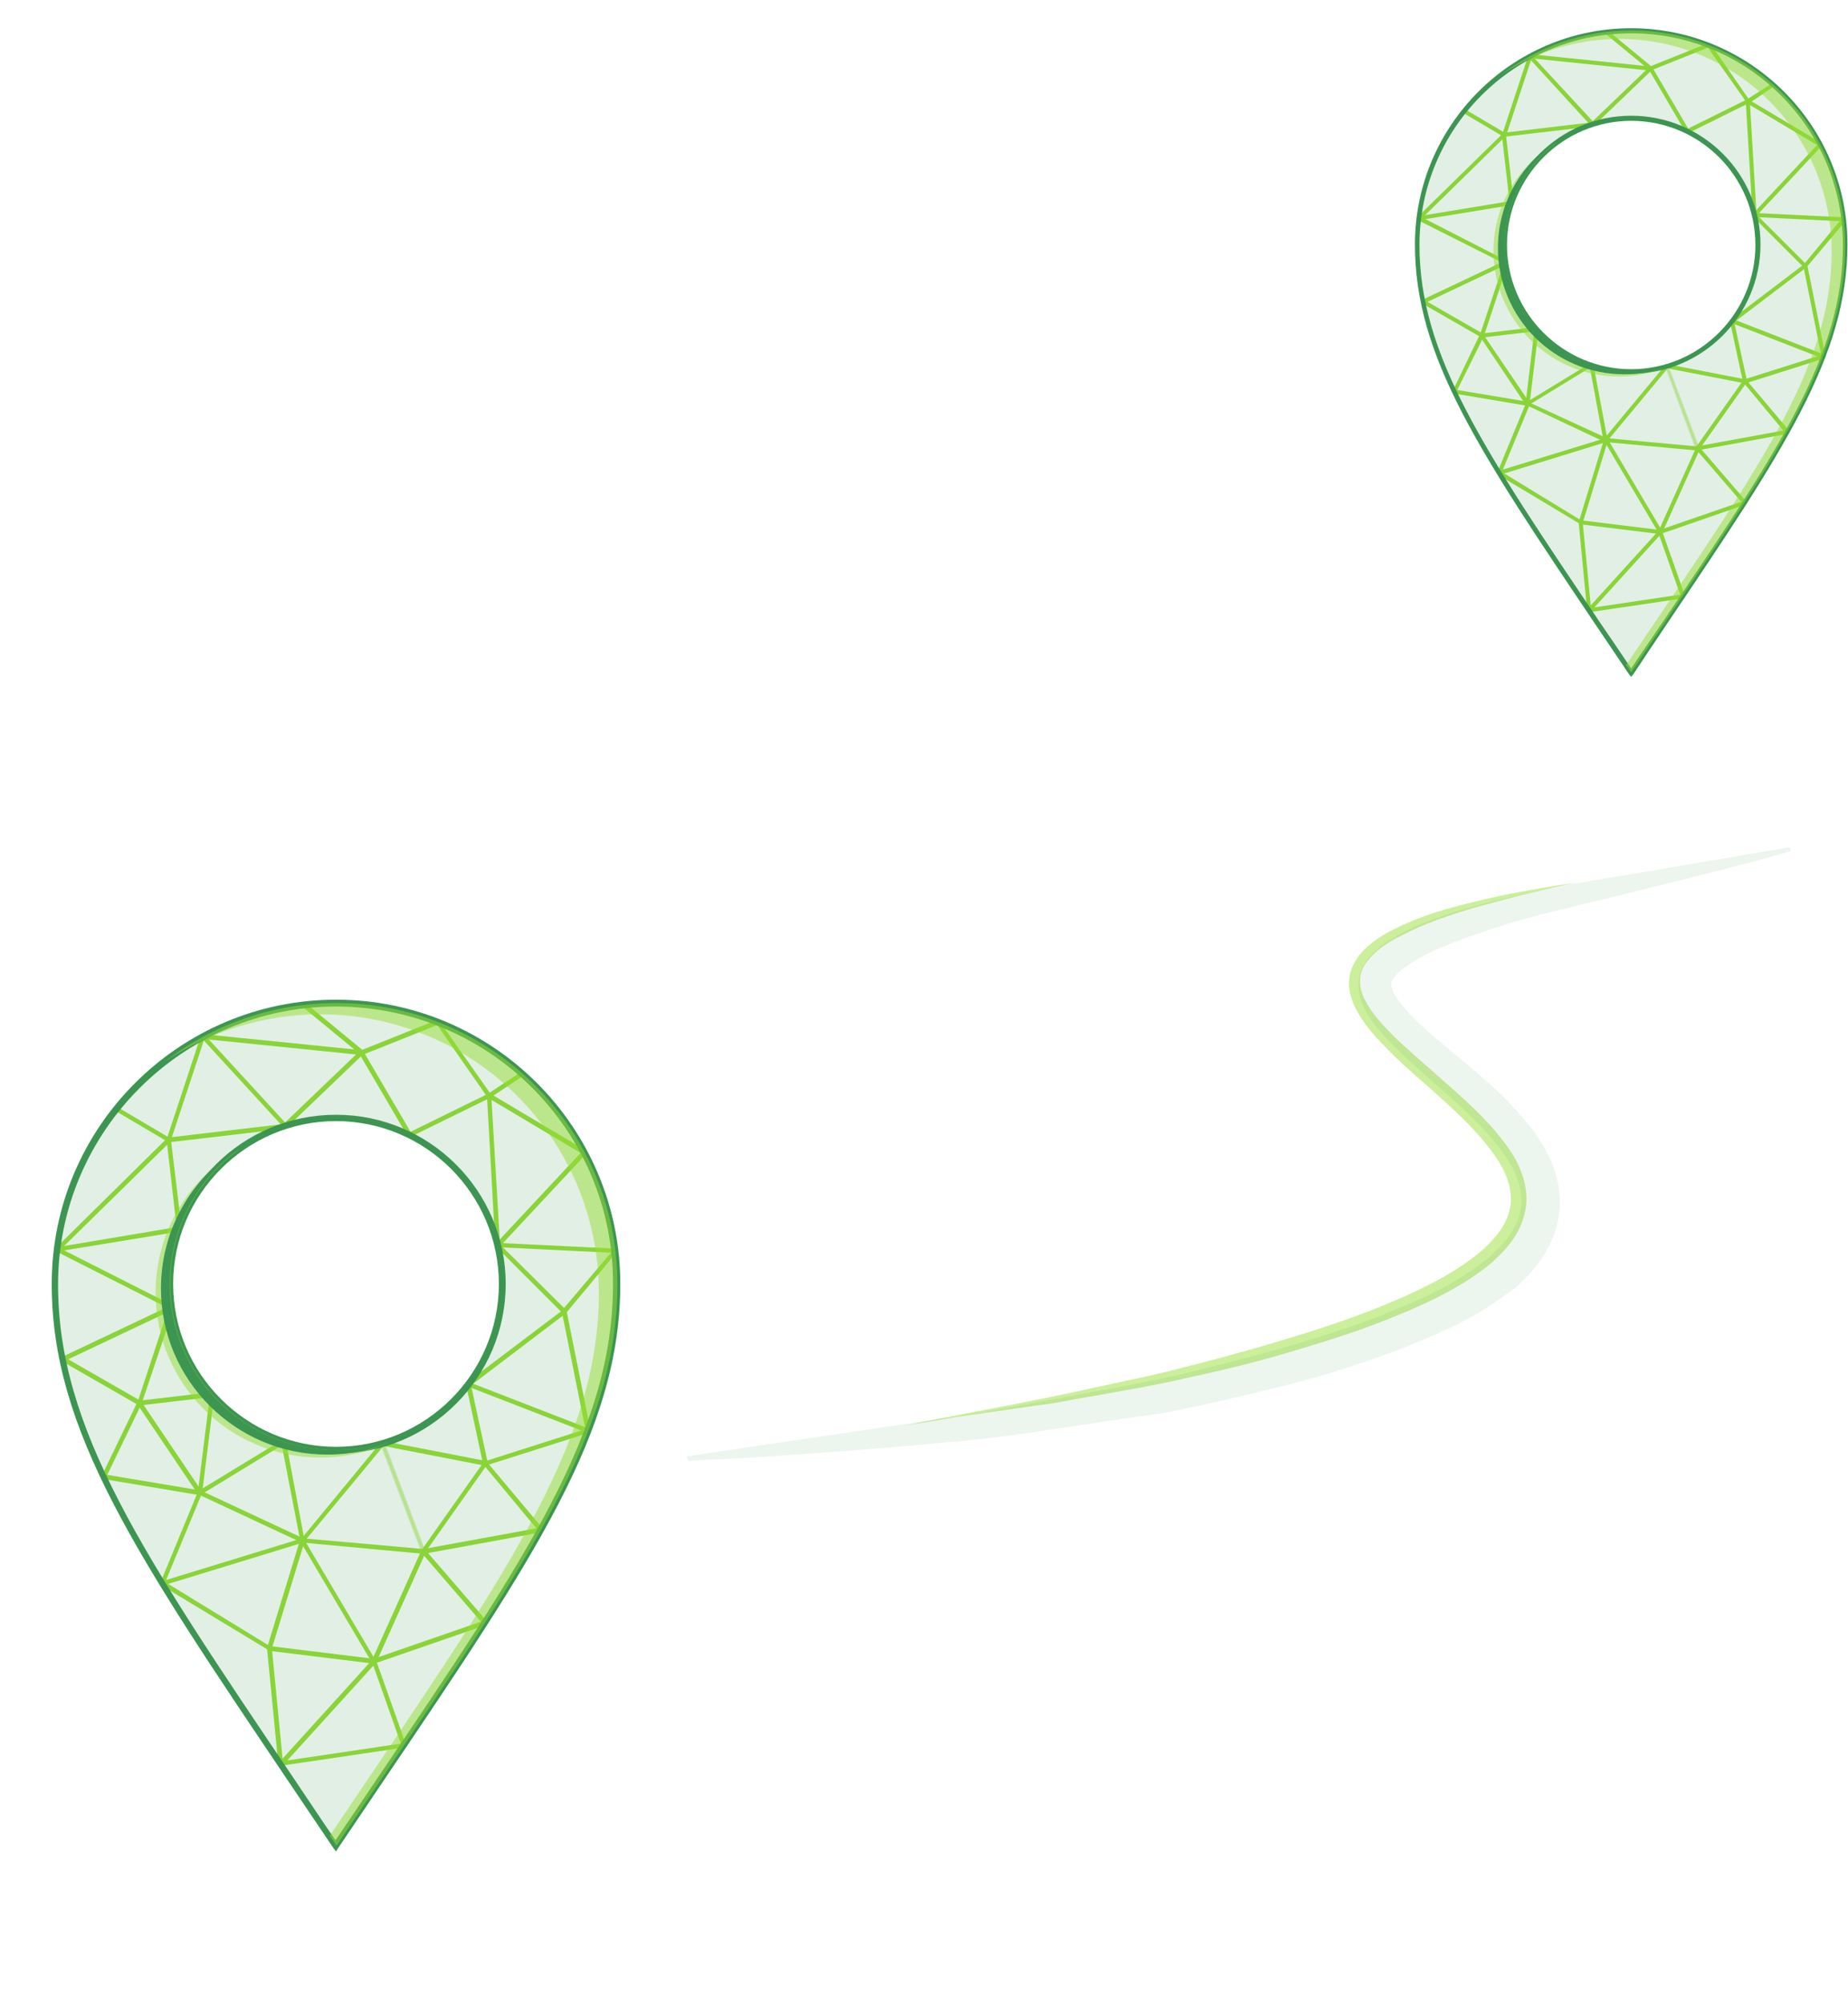 <svg width="393" height="426" viewBox="0 0 393 426" fill="none" xmlns="http://www.w3.org/2000/svg">
<g opacity="0.6">
<path opacity="0.6" d="M89.812 329.848L81.101 306.942L81.619 306.838L90.226 329.745L89.812 329.848Z" fill="#97DF34" stroke="#97DF34" stroke-width="0.5" stroke-miterlimit="10"/>
</g>
<path d="M90.239 329.605L89.846 329.944L102.922 345.089L103.314 344.751L90.239 329.605Z" fill="#97DF34" stroke="#97DF34" stroke-width="0.5" stroke-miterlimit="10"/>
<path d="M89.824 329.692L79.322 353.043L79.795 353.256L90.297 329.905L89.824 329.692Z" fill="#97DF34" stroke="#97DF34" stroke-width="0.5" stroke-miterlimit="10"/>
<path d="M64.459 327.378L64.102 327.589L79.294 353.288L79.651 353.077L64.459 327.378Z" fill="#97DF34" stroke="#97DF34" stroke-width="0.5" stroke-miterlimit="10"/>
<path d="M90.019 330.056L64.302 327.672V327.257L90.019 329.538V330.056Z" fill="#97DF34" stroke="#97DF34" stroke-width="0.5" stroke-miterlimit="10"/>
<path d="M64.509 327.568L64.198 327.361L81.205 306.734L81.516 307.045L64.509 327.568Z" fill="#97DF34" stroke="#97DF34" stroke-width="0.5" stroke-miterlimit="10"/>
<path d="M64.094 327.464L60.05 306.527L60.569 306.423L64.509 327.464H64.094Z" fill="#97DF34" stroke="#97DF34" stroke-width="0.5" stroke-miterlimit="10"/>
<path d="M42.628 317.514L42.421 317.099L60.154 306.32L60.465 306.631L42.628 317.514Z" fill="#97DF34" stroke="#97DF34" stroke-width="0.5" stroke-miterlimit="10"/>
<path d="M64.198 327.672L42.421 317.514L42.628 317.099L64.405 327.257L64.198 327.672Z" fill="#97DF34" stroke="#97DF34" stroke-width="0.5" stroke-miterlimit="10"/>
<path d="M34.644 336.793L34.54 336.378L64.302 327.257L64.406 327.672L34.644 336.793Z" fill="#97DF34" stroke="#97DF34" stroke-width="0.5" stroke-miterlimit="10"/>
<path d="M42.294 317.279L34.34 336.535L34.723 336.693L42.677 317.437L42.294 317.279Z" fill="#97DF34" stroke="#97DF34" stroke-width="0.5" stroke-miterlimit="10"/>
<path d="M22.136 313.661L22.05 314.172L42.506 317.599L42.591 317.087L22.136 313.661Z" fill="#97DF34" stroke="#97DF34" stroke-width="0.5" stroke-miterlimit="10"/>
<path d="M22.303 313.99L21.889 313.783L29.459 298.131L29.873 298.339L22.303 313.99Z" fill="#97DF34" stroke="#97DF34" stroke-width="0.5" stroke-miterlimit="10"/>
<path d="M42.318 317.514L29.459 298.442L29.873 298.131L42.732 317.203L42.318 317.514Z" fill="#97DF34" stroke="#97DF34" stroke-width="0.5" stroke-miterlimit="10"/>
<path d="M42.732 317.41L42.317 317.307L44.91 296.473H45.325L42.732 317.41Z" fill="#97DF34" stroke="#97DF34" stroke-width="0.5" stroke-miterlimit="10"/>
<path d="M45.128 296.19L29.679 298.003L29.739 298.518L45.188 296.705L45.128 296.19Z" fill="#97DF34" stroke="#97DF34" stroke-width="0.5" stroke-miterlimit="10"/>
<path d="M13.451 288.643L13.193 289.092L29.56 298.486L29.818 298.037L13.451 288.643Z" fill="#97DF34" stroke="#97DF34" stroke-width="0.5" stroke-miterlimit="10"/>
<path d="M36.425 277.734L13.275 288.691L13.497 289.16L36.647 278.202L36.425 277.734Z" fill="#97DF34" stroke="#97DF34" stroke-width="0.5" stroke-miterlimit="10"/>
<path d="M29.873 298.339L29.459 298.235L36.199 277.816L36.718 278.023L29.873 298.339Z" fill="#97DF34" stroke="#97DF34" stroke-width="0.5" stroke-miterlimit="10"/>
<path d="M81.383 306.575L81.284 307.083L103.172 311.326L103.271 310.818L81.383 306.575Z" fill="#97DF34" stroke="#97DF34" stroke-width="0.5" stroke-miterlimit="10"/>
<path d="M102.982 311.191L99.352 294.296H99.871L103.5 311.088L102.982 311.191Z" fill="#97DF34" stroke="#97DF34" stroke-width="0.5" stroke-miterlimit="10"/>
<path d="M103.034 310.991L89.819 329.708L90.158 329.947L103.373 311.23L103.034 310.991Z" fill="#97DF34" stroke="#97DF34" stroke-width="0.5" stroke-miterlimit="10"/>
<path d="M114.978 324.984L89.986 329.558L90.079 330.068L115.072 325.494L114.978 324.984Z" fill="#97DF34" stroke="#97DF34" stroke-width="0.5" stroke-miterlimit="10"/>
<path d="M114.803 325.391L103.085 311.295L103.396 310.984L115.218 325.081L114.803 325.391Z" fill="#97DF34" stroke="#97DF34" stroke-width="0.5" stroke-miterlimit="10"/>
<path d="M103.292 311.295L103.189 310.88L124.966 303.936L125.173 304.351L103.292 311.295Z" fill="#97DF34" stroke="#97DF34" stroke-width="0.5" stroke-miterlimit="10"/>
<path d="M124.966 304.35L99.56 294.504L99.767 294.089L125.173 303.936L124.966 304.35Z" fill="#97DF34" stroke="#97DF34" stroke-width="0.5" stroke-miterlimit="10"/>
<path d="M103.05 344.737L79.43 352.898L79.6 353.388L103.219 345.227L103.05 344.737Z" fill="#97DF34" stroke="#97DF34" stroke-width="0.5" stroke-miterlimit="10"/>
<path d="M85.664 371.101L79.338 353.17L79.753 353.066L86.079 370.894L85.664 371.101Z" fill="#97DF34" stroke="#97DF34" stroke-width="0.5" stroke-miterlimit="10"/>
<path d="M85.798 370.832L59.64 374.707L59.701 375.117L85.859 371.242L85.798 370.832Z" fill="#97DF34" stroke="#97DF34" stroke-width="0.5" stroke-miterlimit="10"/>
<path d="M79.337 353.01L59.549 374.811L59.933 375.159L79.721 353.359L79.337 353.01Z" fill="#97DF34" stroke="#97DF34" stroke-width="0.5" stroke-miterlimit="10"/>
<path d="M57.379 350.173L57.316 350.688L79.549 353.415L79.613 352.9L57.379 350.173Z" fill="#97DF34" stroke="#97DF34" stroke-width="0.5" stroke-miterlimit="10"/>
<path d="M64.088 327.298L57.054 350.294L57.55 350.446L64.584 327.45L64.088 327.298Z" fill="#97DF34" stroke="#97DF34" stroke-width="0.5" stroke-miterlimit="10"/>
<path d="M59.428 374.936L57.042 350.475L57.561 350.371L59.946 374.936H59.428Z" fill="#97DF34" stroke="#97DF34" stroke-width="0.5" stroke-miterlimit="10"/>
<path d="M57.25 350.578L34.436 336.793L34.747 336.378L57.457 350.268L57.25 350.578Z" fill="#97DF34" stroke="#97DF34" stroke-width="0.5" stroke-miterlimit="10"/>
<path d="M36.407 278.127L12.037 265.793L12.245 265.378L36.614 277.712L36.407 278.127Z" fill="#97DF34" stroke="#97DF34" stroke-width="0.5" stroke-miterlimit="10"/>
<path d="M12.245 265.793L12.141 265.378L38.066 261.025L38.169 261.543L12.245 265.793Z" fill="#97DF34" stroke="#97DF34" stroke-width="0.5" stroke-miterlimit="10"/>
<path d="M37.858 261.336L35.68 242.264H36.095L38.377 261.232L37.858 261.336Z" fill="#97DF34" stroke="#97DF34" stroke-width="0.5" stroke-miterlimit="10"/>
<path d="M12.348 265.793L12.037 265.482L35.784 242.057L36.095 242.471L12.348 265.793Z" fill="#97DF34" stroke="#97DF34" stroke-width="0.5" stroke-miterlimit="10"/>
<path d="M24.865 235.573L24.654 235.93L35.816 242.519L36.027 242.161L24.865 235.573Z" fill="#97DF34" stroke="#97DF34" stroke-width="0.5" stroke-miterlimit="10"/>
<path d="M60.57 239.164L35.851 242.067L35.912 242.582L60.63 239.679L60.57 239.164Z" fill="#97DF34" stroke="#97DF34" stroke-width="0.5" stroke-miterlimit="10"/>
<path d="M60.465 239.465L43.043 220.497L43.354 220.187L60.776 239.155L60.465 239.465Z" fill="#97DF34" stroke="#97DF34" stroke-width="0.5" stroke-miterlimit="10"/>
<path d="M42.963 220.224L35.711 242.173L36.105 242.303L43.357 220.354L42.963 220.224Z" fill="#97DF34" stroke="#97DF34" stroke-width="0.5" stroke-miterlimit="10"/>
<path d="M120.245 278.74L119.737 278.842L124.815 304.148L125.323 304.046L120.245 278.74Z" fill="#97DF34" stroke="#97DF34" stroke-width="0.5" stroke-miterlimit="10"/>
<path d="M99.767 294.504L99.456 294.089L119.885 278.645L120.092 279.06L99.767 294.504Z" fill="#97DF34" stroke="#97DF34" stroke-width="0.5" stroke-miterlimit="10"/>
<path d="M119.781 278.956L105.678 264.86L105.989 264.549L120.196 278.645L119.781 278.956Z" fill="#97DF34" stroke="#97DF34" stroke-width="0.5" stroke-miterlimit="10"/>
<path d="M120.196 278.956L119.781 278.645L130.669 265.793L130.98 266L120.196 278.956Z" fill="#97DF34" stroke="#97DF34" stroke-width="0.5" stroke-miterlimit="10"/>
<path d="M105.877 264.464L105.857 264.878L130.819 266.095L130.839 265.681L105.877 264.464Z" fill="#97DF34" stroke="#97DF34" stroke-width="0.5" stroke-miterlimit="10"/>
<path d="M124.043 244.842L105.644 264.539L106.023 264.892L124.422 245.195L124.043 244.842Z" fill="#97DF34" stroke="#97DF34" stroke-width="0.5" stroke-miterlimit="10"/>
<path d="M104.118 232.684L103.853 233.129L124.073 245.176L124.339 244.73L104.118 232.684Z" fill="#97DF34" stroke="#97DF34" stroke-width="0.5" stroke-miterlimit="10"/>
<path d="M105.574 264.652L103.811 232.935H104.226L106.092 264.652H105.574Z" fill="#97DF34" stroke="#97DF34" stroke-width="0.5" stroke-miterlimit="10"/>
<path d="M76.649 223.61L60.406 239.177L60.765 239.551L77.008 223.984L76.649 223.61Z" fill="#97DF34" stroke="#97DF34" stroke-width="0.5" stroke-miterlimit="10"/>
<path d="M76.849 224.022L43.147 220.601V220.083L76.953 223.503L76.849 224.022Z" fill="#97DF34" stroke="#97DF34" stroke-width="0.5" stroke-miterlimit="10"/>
<path d="M86.908 241.435L76.642 223.918L77.057 223.607L87.323 241.124L86.908 241.435Z" fill="#97DF34" stroke="#97DF34" stroke-width="0.5" stroke-miterlimit="10"/>
<path d="M87.219 241.435L87.012 241.02L103.915 232.728L104.122 233.143L87.219 241.435Z" fill="#97DF34" stroke="#97DF34" stroke-width="0.5" stroke-miterlimit="10"/>
<path d="M92.938 217.088L76.762 223.552L76.954 224.033L93.13 217.569L92.938 217.088Z" fill="#97DF34" stroke="#97DF34" stroke-width="0.5" stroke-miterlimit="10"/>
<path d="M64.803 213.412L64.473 213.812L76.792 223.97L77.122 223.57L64.803 213.412Z" fill="#97DF34" stroke="#97DF34" stroke-width="0.5" stroke-miterlimit="10"/>
<path d="M103.811 233.039L92.923 217.388L93.234 217.181L104.226 232.832L103.811 233.039Z" fill="#97DF34" stroke="#97DF34" stroke-width="0.5" stroke-miterlimit="10"/>
<path d="M104.122 233.143L103.915 232.728L110.966 228.064L111.174 228.478L104.122 233.143Z" fill="#97DF34" stroke="#97DF34" stroke-width="0.5" stroke-miterlimit="10"/>
<path opacity="0.15" d="M71.457 213.242C38.48 213.242 11.726 239.984 11.726 272.944C11.726 306.734 33.399 335.653 71.457 392.35C109.618 335.653 131.188 306.734 131.188 272.944C131.188 239.984 104.433 213.242 71.457 213.242ZM71.457 308.289C51.961 308.289 36.095 292.431 36.095 272.944C36.095 253.458 51.961 237.6 71.457 237.6C90.952 237.6 106.818 253.458 106.818 272.944C106.818 292.431 90.952 308.289 71.457 308.289Z" fill="#3C9651"/>
<path d="M71.457 393.593L70.835 392.764C67.62 387.996 64.613 383.539 61.605 379.082C29.044 330.781 11 304.143 11 272.944C11 239.569 38.169 212.516 71.457 212.516C104.848 212.516 131.914 239.673 131.914 272.944C131.914 304.143 113.87 330.781 81.204 379.082C78.301 383.436 75.19 387.996 71.975 392.764L71.457 393.593ZM71.457 213.968C38.895 213.968 12.348 240.502 12.348 273.048C12.348 303.832 30.288 330.367 62.746 378.46C65.546 382.606 68.346 386.856 71.353 391.209C74.36 386.752 77.264 382.503 79.96 378.46C112.522 330.367 130.358 303.832 130.358 273.048C130.565 240.398 104.018 213.968 71.457 213.968ZM71.457 309.015C51.547 309.015 35.369 292.845 35.369 272.944C35.369 253.044 51.547 236.978 71.457 236.978C91.367 236.978 107.544 253.147 107.544 272.944C107.544 292.845 91.367 309.015 71.457 309.015ZM71.457 238.325C52.376 238.325 36.821 253.873 36.821 272.944C36.821 292.016 52.376 307.564 71.457 307.564C90.537 307.564 106.092 292.016 106.092 272.944C106.092 253.873 90.537 238.325 71.457 238.325Z" fill="#3C9651"/>
<path opacity="0.5" d="M127.351 274.81C127.351 242.16 100.804 215.626 68.138 215.626C55.902 215.626 44.495 219.357 35.058 225.68C45.117 217.906 57.768 213.242 71.56 213.242C104.537 213.242 131.291 239.984 131.291 272.944C131.291 306.734 109.618 335.653 71.56 392.35C71.042 391.624 70.627 390.898 70.109 390.277C106.611 335.964 127.351 307.771 127.351 274.81ZM68.138 309.844C73.842 309.844 79.234 308.497 84.004 306.009C80.168 307.46 75.916 308.289 71.56 308.289C52.065 308.289 36.199 292.431 36.199 272.944C36.199 261.128 42.006 250.763 50.924 244.337C40.243 250.349 33.088 261.75 33.088 274.81C33.088 294.089 48.746 309.844 68.138 309.844Z" fill="#97DF34"/>
<path d="M36.095 272.944C36.095 292.431 51.961 308.289 71.457 308.289C76.953 308.289 82.138 307.045 86.701 304.765C81.619 307.564 75.812 309.222 69.59 309.222C50.095 309.222 34.229 293.364 34.229 273.877C34.229 259.885 42.421 247.757 54.346 242.057C43.458 248.068 36.095 259.677 36.095 272.944Z" fill="#3C9651"/>
<g opacity="0.6">
<path opacity="0.6" d="M360.82 95.412L354.336 77.89L354.577 77.77L361.181 95.292L360.82 95.412Z" fill="#97DF34" stroke="#97DF34" stroke-width="0.5" stroke-miterlimit="10"/>
</g>
<path d="M361.221 95.213L360.948 95.448L370.911 106.988L371.183 106.753L361.221 95.213Z" fill="#97DF34" stroke="#97DF34" stroke-width="0.5" stroke-miterlimit="10"/>
<path d="M360.89 95.326L352.914 113.06L353.243 113.208L361.218 95.474L360.89 95.326Z" fill="#97DF34" stroke="#97DF34" stroke-width="0.5" stroke-miterlimit="10"/>
<path d="M341.662 93.404L341.352 93.587L352.899 113.113L353.21 112.93L341.662 93.404Z" fill="#97DF34" stroke="#97DF34" stroke-width="0.5" stroke-miterlimit="10"/>
<path d="M361.061 95.532L341.489 93.732V93.372L361.061 95.172V95.532Z" fill="#97DF34" stroke="#97DF34" stroke-width="0.5" stroke-miterlimit="10"/>
<path d="M341.609 93.612L341.369 93.372L354.337 77.77L354.577 78.01L341.609 93.612Z" fill="#97DF34" stroke="#97DF34" stroke-width="0.5" stroke-miterlimit="10"/>
<path d="M341.248 93.612L338.247 77.53H338.607L341.609 93.492L341.248 93.612Z" fill="#97DF34" stroke="#97DF34" stroke-width="0.5" stroke-miterlimit="10"/>
<path d="M324.918 85.931L324.798 85.691L338.367 77.41L338.487 77.65L324.918 85.931Z" fill="#97DF34" stroke="#97DF34" stroke-width="0.5" stroke-miterlimit="10"/>
<path d="M341.368 93.732L324.798 85.931L324.918 85.691L341.609 93.372L341.368 93.732Z" fill="#97DF34" stroke="#97DF34" stroke-width="0.5" stroke-miterlimit="10"/>
<path d="M318.915 100.693L318.795 100.333L341.489 93.372V93.732L318.915 100.693Z" fill="#97DF34" stroke="#97DF34" stroke-width="0.5" stroke-miterlimit="10"/>
<path d="M324.726 85.841L318.678 100.484L319.011 100.622L325.059 85.979L324.726 85.841Z" fill="#97DF34" stroke="#97DF34" stroke-width="0.5" stroke-miterlimit="10"/>
<path d="M309.29 83.047L309.23 83.402L324.862 86.021L324.922 85.666L309.29 83.047Z" fill="#97DF34" stroke="#97DF34" stroke-width="0.5" stroke-miterlimit="10"/>
<path d="M309.429 83.29L309.189 83.171L314.952 71.169L315.313 71.409L309.429 83.29Z" fill="#97DF34" stroke="#97DF34" stroke-width="0.5" stroke-miterlimit="10"/>
<path d="M324.678 85.931L314.952 71.409L315.193 71.169L325.039 85.691L324.678 85.931Z" fill="#97DF34" stroke="#97DF34" stroke-width="0.5" stroke-miterlimit="10"/>
<path d="M325.038 85.811H324.678L326.599 69.849L326.96 69.969L325.038 85.811Z" fill="#97DF34" stroke="#97DF34" stroke-width="0.5" stroke-miterlimit="10"/>
<path d="M326.786 69.778L315.099 71.15L315.141 71.507L326.828 70.136L326.786 69.778Z" fill="#97DF34" stroke="#97DF34" stroke-width="0.5" stroke-miterlimit="10"/>
<path d="M302.794 64.008L302.615 64.32L315.11 71.492L315.289 71.18L302.794 64.008Z" fill="#97DF34" stroke="#97DF34" stroke-width="0.5" stroke-miterlimit="10"/>
<path d="M320.177 55.632L302.597 63.953L302.751 64.279L320.331 55.957L320.177 55.632Z" fill="#97DF34" stroke="#97DF34" stroke-width="0.5" stroke-miterlimit="10"/>
<path d="M315.313 71.409L314.952 71.289L320.116 55.807H320.476L315.313 71.409Z" fill="#97DF34" stroke="#97DF34" stroke-width="0.5" stroke-miterlimit="10"/>
<path d="M354.448 77.651L354.38 78.004L371 81.226L371.069 80.873L354.448 77.651Z" fill="#97DF34" stroke="#97DF34" stroke-width="0.5" stroke-miterlimit="10"/>
<path d="M370.906 81.13L368.145 68.288H368.505L371.267 81.01L370.906 81.13Z" fill="#97DF34" stroke="#97DF34" stroke-width="0.5" stroke-miterlimit="10"/>
<path d="M370.923 80.977L360.884 95.196L361.178 95.404L371.217 81.184L370.923 80.977Z" fill="#97DF34" stroke="#97DF34" stroke-width="0.5" stroke-miterlimit="10"/>
<path d="M380.101 91.621L361.084 95.101L361.149 95.455L380.166 91.975L380.101 91.621Z" fill="#97DF34" stroke="#97DF34" stroke-width="0.5" stroke-miterlimit="10"/>
<path d="M379.912 91.932L371.027 81.25L371.267 81.01L380.272 91.692L379.912 91.932Z" fill="#97DF34" stroke="#97DF34" stroke-width="0.5" stroke-miterlimit="10"/>
<path d="M371.147 81.25L371.027 80.89L387.717 75.609L387.837 75.969L371.147 81.25Z" fill="#97DF34" stroke="#97DF34" stroke-width="0.5" stroke-miterlimit="10"/>
<path d="M387.717 75.969L368.265 68.408L368.385 68.048L387.837 75.609L387.717 75.969Z" fill="#97DF34" stroke="#97DF34" stroke-width="0.5" stroke-miterlimit="10"/>
<path d="M370.926 106.716L352.996 112.911L353.114 113.251L371.044 107.056L370.926 106.716Z" fill="#97DF34" stroke="#97DF34" stroke-width="0.5" stroke-miterlimit="10"/>
<path d="M357.698 126.736L352.896 113.175L353.256 113.055L358.059 126.616L357.698 126.736Z" fill="#97DF34" stroke="#97DF34" stroke-width="0.5" stroke-miterlimit="10"/>
<path d="M357.932 126.577L337.978 129.533L338.03 129.89L357.985 126.934L357.932 126.577Z" fill="#97DF34" stroke="#97DF34" stroke-width="0.5" stroke-miterlimit="10"/>
<path d="M352.923 112.951L337.836 129.573L338.103 129.814L353.19 113.193L352.923 112.951Z" fill="#97DF34" stroke="#97DF34" stroke-width="0.5" stroke-miterlimit="10"/>
<path d="M336.2 110.854L336.156 111.212L353.081 113.288L353.124 112.93L336.2 110.854Z" fill="#97DF34" stroke="#97DF34" stroke-width="0.5" stroke-miterlimit="10"/>
<path d="M341.358 93.463L336.021 110.908L336.366 111.014L341.703 93.568L341.358 93.463Z" fill="#97DF34" stroke="#97DF34" stroke-width="0.5" stroke-miterlimit="10"/>
<path d="M337.766 129.737L335.965 111.014H336.326L338.127 129.617L337.766 129.737Z" fill="#97DF34" stroke="#97DF34" stroke-width="0.5" stroke-miterlimit="10"/>
<path d="M336.085 111.134L318.675 100.693L318.915 100.333L336.205 110.894L336.085 111.134Z" fill="#97DF34" stroke="#97DF34" stroke-width="0.5" stroke-miterlimit="10"/>
<path d="M320.236 55.927L301.624 46.566L301.864 46.205L320.356 55.687L320.236 55.927Z" fill="#97DF34" stroke="#97DF34" stroke-width="0.5" stroke-miterlimit="10"/>
<path d="M301.744 46.566V46.206L321.436 42.965L321.556 43.325L301.744 46.566Z" fill="#97DF34" stroke="#97DF34" stroke-width="0.5" stroke-miterlimit="10"/>
<path d="M321.316 43.205L319.635 28.683L319.995 28.563L321.677 43.085L321.316 43.205Z" fill="#97DF34" stroke="#97DF34" stroke-width="0.5" stroke-miterlimit="10"/>
<path d="M301.864 46.566L301.624 46.325L319.755 28.563L319.995 28.803L301.864 46.566Z" fill="#97DF34" stroke="#97DF34" stroke-width="0.5" stroke-miterlimit="10"/>
<path d="M311.495 23.488L311.312 23.798L319.791 28.803L319.974 28.492L311.495 23.488Z" fill="#97DF34" stroke="#97DF34" stroke-width="0.5" stroke-miterlimit="10"/>
<path d="M338.653 26.253L319.811 28.466L319.853 28.823L338.695 26.611L338.653 26.253Z" fill="#97DF34" stroke="#97DF34" stroke-width="0.5" stroke-miterlimit="10"/>
<path d="M338.487 26.523L325.279 12.121L325.519 11.881L338.847 26.283L338.487 26.523Z" fill="#97DF34" stroke="#97DF34" stroke-width="0.5" stroke-miterlimit="10"/>
<path d="M325.205 12.006L319.708 28.645L320.05 28.758L325.547 12.119L325.205 12.006Z" fill="#97DF34" stroke="#97DF34" stroke-width="0.5" stroke-miterlimit="10"/>
<path d="M384.1 56.415L383.746 56.486L387.619 75.785L387.972 75.714L384.1 56.415Z" fill="#97DF34" stroke="#97DF34" stroke-width="0.5" stroke-miterlimit="10"/>
<path d="M368.505 68.409L368.265 68.168L383.754 56.407L383.994 56.647L368.505 68.409Z" fill="#97DF34" stroke="#97DF34" stroke-width="0.5" stroke-miterlimit="10"/>
<path d="M383.754 56.647L372.948 45.845L373.188 45.605L383.994 56.407L383.754 56.647Z" fill="#97DF34" stroke="#97DF34" stroke-width="0.5" stroke-miterlimit="10"/>
<path d="M383.995 56.647L383.754 56.407L391.919 46.566L392.28 46.806L383.995 56.647Z" fill="#97DF34" stroke="#97DF34" stroke-width="0.5" stroke-miterlimit="10"/>
<path d="M373.151 45.523L373.134 45.882L392.203 46.812L392.22 46.452L373.151 45.523Z" fill="#97DF34" stroke="#97DF34" stroke-width="0.5" stroke-miterlimit="10"/>
<path d="M386.958 30.615L372.947 45.615L373.21 45.861L387.221 30.861L386.958 30.615Z" fill="#97DF34" stroke="#97DF34" stroke-width="0.5" stroke-miterlimit="10"/>
<path d="M371.784 21.409L371.599 21.718L386.967 30.874L387.152 30.564L371.784 21.409Z" fill="#97DF34" stroke="#97DF34" stroke-width="0.5" stroke-miterlimit="10"/>
<path d="M372.948 45.725L371.507 21.482H371.867L373.308 45.725H372.948Z" fill="#97DF34" stroke="#97DF34" stroke-width="0.5" stroke-miterlimit="10"/>
<path d="M350.96 14.375L338.566 26.253L338.816 26.513L351.209 14.635L350.96 14.375Z" fill="#97DF34" stroke="#97DF34" stroke-width="0.5" stroke-miterlimit="10"/>
<path d="M350.975 14.761L325.399 12.121V11.761L351.095 14.401L350.975 14.761Z" fill="#97DF34" stroke="#97DF34" stroke-width="0.5" stroke-miterlimit="10"/>
<path d="M358.659 27.963L350.854 14.641L351.214 14.521L359.019 27.843L358.659 27.963Z" fill="#97DF34" stroke="#97DF34" stroke-width="0.5" stroke-miterlimit="10"/>
<path d="M358.899 28.083L358.779 27.723L371.627 21.362L371.747 21.722L358.899 28.083Z" fill="#97DF34" stroke="#97DF34" stroke-width="0.5" stroke-miterlimit="10"/>
<path d="M363.368 9.407L350.993 14.352L351.127 14.686L363.502 9.741L363.368 9.407Z" fill="#97DF34" stroke="#97DF34" stroke-width="0.5" stroke-miterlimit="10"/>
<path d="M341.84 6.737L341.611 7.015L350.966 14.729L351.195 14.451L341.84 6.737Z" fill="#97DF34" stroke="#97DF34" stroke-width="0.5" stroke-miterlimit="10"/>
<path d="M371.627 21.602L363.222 9.72L363.582 9.48L371.867 21.482L371.627 21.602Z" fill="#97DF34" stroke="#97DF34" stroke-width="0.5" stroke-miterlimit="10"/>
<path d="M371.867 21.722L371.627 21.362L377.03 17.882L377.15 18.122L371.867 21.722Z" fill="#97DF34" stroke="#97DF34" stroke-width="0.5" stroke-miterlimit="10"/>
<path opacity="0.15" d="M346.892 6.48C321.796 6.48 301.384 26.883 301.384 51.966C301.384 77.77 317.834 99.733 346.892 142.939C375.95 99.733 392.4 77.77 392.4 51.966C392.4 26.883 372.107 6.48 346.892 6.48ZM346.892 78.97C332.003 78.97 319.995 66.968 319.995 52.086C319.995 37.204 332.003 25.203 346.892 25.203C361.781 25.203 373.788 37.204 373.788 52.086C373.788 66.848 361.781 78.97 346.892 78.97Z" fill="#3C9651"/>
<path d="M346.892 143.899L346.412 143.299C344.01 139.698 341.609 136.218 339.447 132.977C314.592 96.012 300.904 75.85 300.904 51.966C300.904 26.643 321.556 6 346.892 6C372.227 6 392.88 26.643 392.88 51.966C392.88 75.73 379.192 96.012 354.336 132.857C352.055 136.218 349.774 139.698 347.372 143.299L346.892 143.899ZM346.892 7.08C322.037 7.08 301.864 27.243 301.864 52.086C301.864 75.489 315.553 95.652 340.288 132.377C342.449 135.498 344.61 138.738 346.892 142.098C349.173 138.738 351.335 135.498 353.496 132.377C378.231 95.772 391.919 75.609 391.919 52.086C391.919 27.243 371.747 7.08 346.892 7.08ZM346.892 79.45C331.763 79.45 319.395 67.088 319.395 51.966C319.395 36.844 331.763 24.602 346.892 24.602C362.021 24.602 374.389 36.844 374.389 51.966C374.389 67.088 362.021 79.45 346.892 79.45ZM346.892 25.683C332.363 25.683 320.476 37.564 320.476 52.086C320.476 66.608 332.363 78.49 346.892 78.49C361.421 78.49 373.308 66.608 373.308 52.086C373.308 37.444 361.421 25.683 346.892 25.683Z" fill="#3C9651"/>
<path opacity="0.5" d="M389.518 53.406C389.518 28.563 369.346 8.28 344.37 8.28C335.005 8.28 326.359 11.161 319.155 15.961C326.84 10.081 336.445 6.48 346.892 6.48C371.987 6.48 392.4 26.883 392.4 51.966C392.4 77.77 375.95 99.733 346.892 142.939C346.532 142.339 346.171 141.858 345.811 141.378C373.668 99.973 389.518 78.49 389.518 53.406ZM344.37 80.05C348.693 80.05 352.775 78.97 356.378 77.17C353.376 78.25 350.254 78.97 346.892 78.97C332.003 78.97 319.995 66.968 319.995 52.086C319.995 43.085 324.438 35.164 331.162 30.243C323.117 34.804 317.594 43.445 317.594 53.406C317.714 68.168 329.601 80.05 344.37 80.05Z" fill="#97DF34"/>
<path d="M319.995 51.966C319.995 66.848 332.003 78.85 346.892 78.85C351.094 78.85 354.937 77.89 358.539 76.21C354.697 78.37 350.254 79.57 345.451 79.57C330.562 79.57 318.554 67.568 318.554 52.686C318.554 42.005 324.798 32.764 333.804 28.443C325.639 33.124 319.995 41.885 319.995 51.966Z" fill="#3C9651"/>
<g opacity="0.7">
<path opacity="0.7" d="M192.685 302.998C192.685 302.998 196.647 302.158 203.611 300.838C207.093 300.118 211.296 299.398 216.099 298.438C220.902 297.478 226.425 296.397 232.309 295.077C238.192 293.757 244.676 292.557 251.4 290.757C258.125 289.077 265.209 287.156 272.413 284.996C279.618 282.836 287.062 280.435 294.387 277.435C301.591 274.435 309.036 270.954 314.919 266.033C317.801 263.513 320.323 260.513 321.043 257.152C321.883 253.792 320.683 250.071 318.762 246.951C314.679 240.59 308.675 235.429 303.032 230.389C300.15 227.868 297.389 225.468 294.747 222.708C292.105 220.067 289.704 217.307 288.023 213.826C287.302 212.146 286.702 210.226 286.942 208.186C287.062 206.265 288.023 204.465 289.103 203.025C291.385 200.264 294.267 198.584 297.028 197.264C302.552 194.504 308.075 193.063 312.878 191.863C317.681 190.663 321.883 189.823 325.366 189.223C328.848 188.623 331.609 188.143 333.531 187.903C335.452 187.663 336.412 187.423 336.412 187.423C336.412 187.423 335.452 187.663 333.531 188.023C331.729 188.383 328.968 188.983 325.486 189.823C322.004 190.663 317.921 191.743 313.118 193.063C308.435 194.504 303.152 196.184 297.869 198.944C295.227 200.264 292.586 201.945 290.784 204.345C288.863 206.625 288.743 209.746 290.304 212.626C291.745 215.507 294.147 218.027 296.668 220.547C299.31 223.068 302.071 225.468 304.953 227.988C310.597 233.029 316.84 238.07 321.523 245.151C323.685 248.631 325.366 253.192 324.285 257.752C323.324 262.313 320.202 265.793 317.081 268.554C310.477 273.954 302.912 277.315 295.467 280.315C288.023 283.316 280.458 285.596 273.134 287.756C265.809 289.917 258.605 291.597 251.881 293.037C245.157 294.597 238.553 295.677 232.549 296.758C229.547 297.238 226.665 297.838 223.904 298.318C221.142 298.678 218.62 299.038 216.099 299.398C211.176 300.118 206.973 300.718 203.491 301.198C196.767 302.398 192.685 302.998 192.685 302.998Z" fill="#97DF34"/>
</g>
<g opacity="0.3">
<path opacity="0.3" d="M145.944 309.61C145.944 309.61 167.677 306.37 200.217 301.569C208.382 300.489 217.148 298.689 226.393 297.009C235.639 295.208 245.485 293.648 255.451 291.128C265.417 288.607 275.623 285.967 285.83 282.487C290.993 280.806 296.036 278.766 300.959 276.606C305.882 274.445 310.805 271.805 315.007 268.565C319.21 265.444 323.172 261.124 323.533 255.963C323.893 250.802 320.651 246.002 317.289 242.041C310.324 234 301.439 227.879 294.355 220.198C292.674 218.278 290.993 216.238 289.912 213.837C288.831 211.437 288.471 208.557 289.552 206.036C290.632 203.636 292.674 201.836 294.715 200.395C296.756 199.075 298.918 197.875 301.079 196.915C309.844 193.194 318.61 191.274 326.654 189.474C334.699 187.794 342.144 186.594 348.748 185.513C355.352 184.433 361.115 183.353 365.798 182.633C375.284 180.953 380.687 180.113 380.687 180.113L380.808 180.953C380.808 180.953 379.487 181.313 376.965 182.033C374.444 182.753 370.841 183.713 366.159 184.913C361.476 186.113 355.832 187.554 349.348 189.114C346.106 189.954 342.624 190.794 339.022 191.634C335.54 192.474 331.577 193.434 327.735 194.395C323.773 195.475 319.81 196.555 315.728 197.995C311.645 199.315 307.563 200.875 303.72 202.676C301.799 203.636 299.998 204.716 298.557 205.796C296.996 206.876 296.156 208.196 295.916 208.797C295.916 209.157 295.796 209.277 295.916 209.637C295.916 209.877 296.156 210.477 296.396 211.077C297.116 212.397 298.317 213.957 299.878 215.637C303 218.878 306.962 222.118 311.045 225.479C315.127 228.959 319.45 232.44 323.412 237.12C325.454 239.401 327.375 241.921 329.056 245.161C330.737 248.282 331.938 252.362 331.698 256.683C331.457 261.004 329.656 265.084 327.495 268.085C325.334 271.085 322.812 273.485 320.171 275.286C315.007 279.126 309.724 281.766 304.441 284.047C299.158 286.327 293.874 288.367 288.591 290.048C278.025 293.648 267.578 295.928 257.372 298.329C254.851 298.809 252.329 299.409 249.928 299.889C247.406 300.489 244.885 300.729 242.363 301.089C237.44 301.809 232.517 302.529 227.834 303.249C218.468 304.69 209.463 306.01 201.298 306.61C184.848 308.17 171.159 309.13 161.554 309.73C156.751 310.09 152.908 310.21 150.387 310.33C147.865 310.45 146.424 310.57 146.424 310.57L145.944 309.61Z" fill="#3C9651"/>
</g>
</svg>
